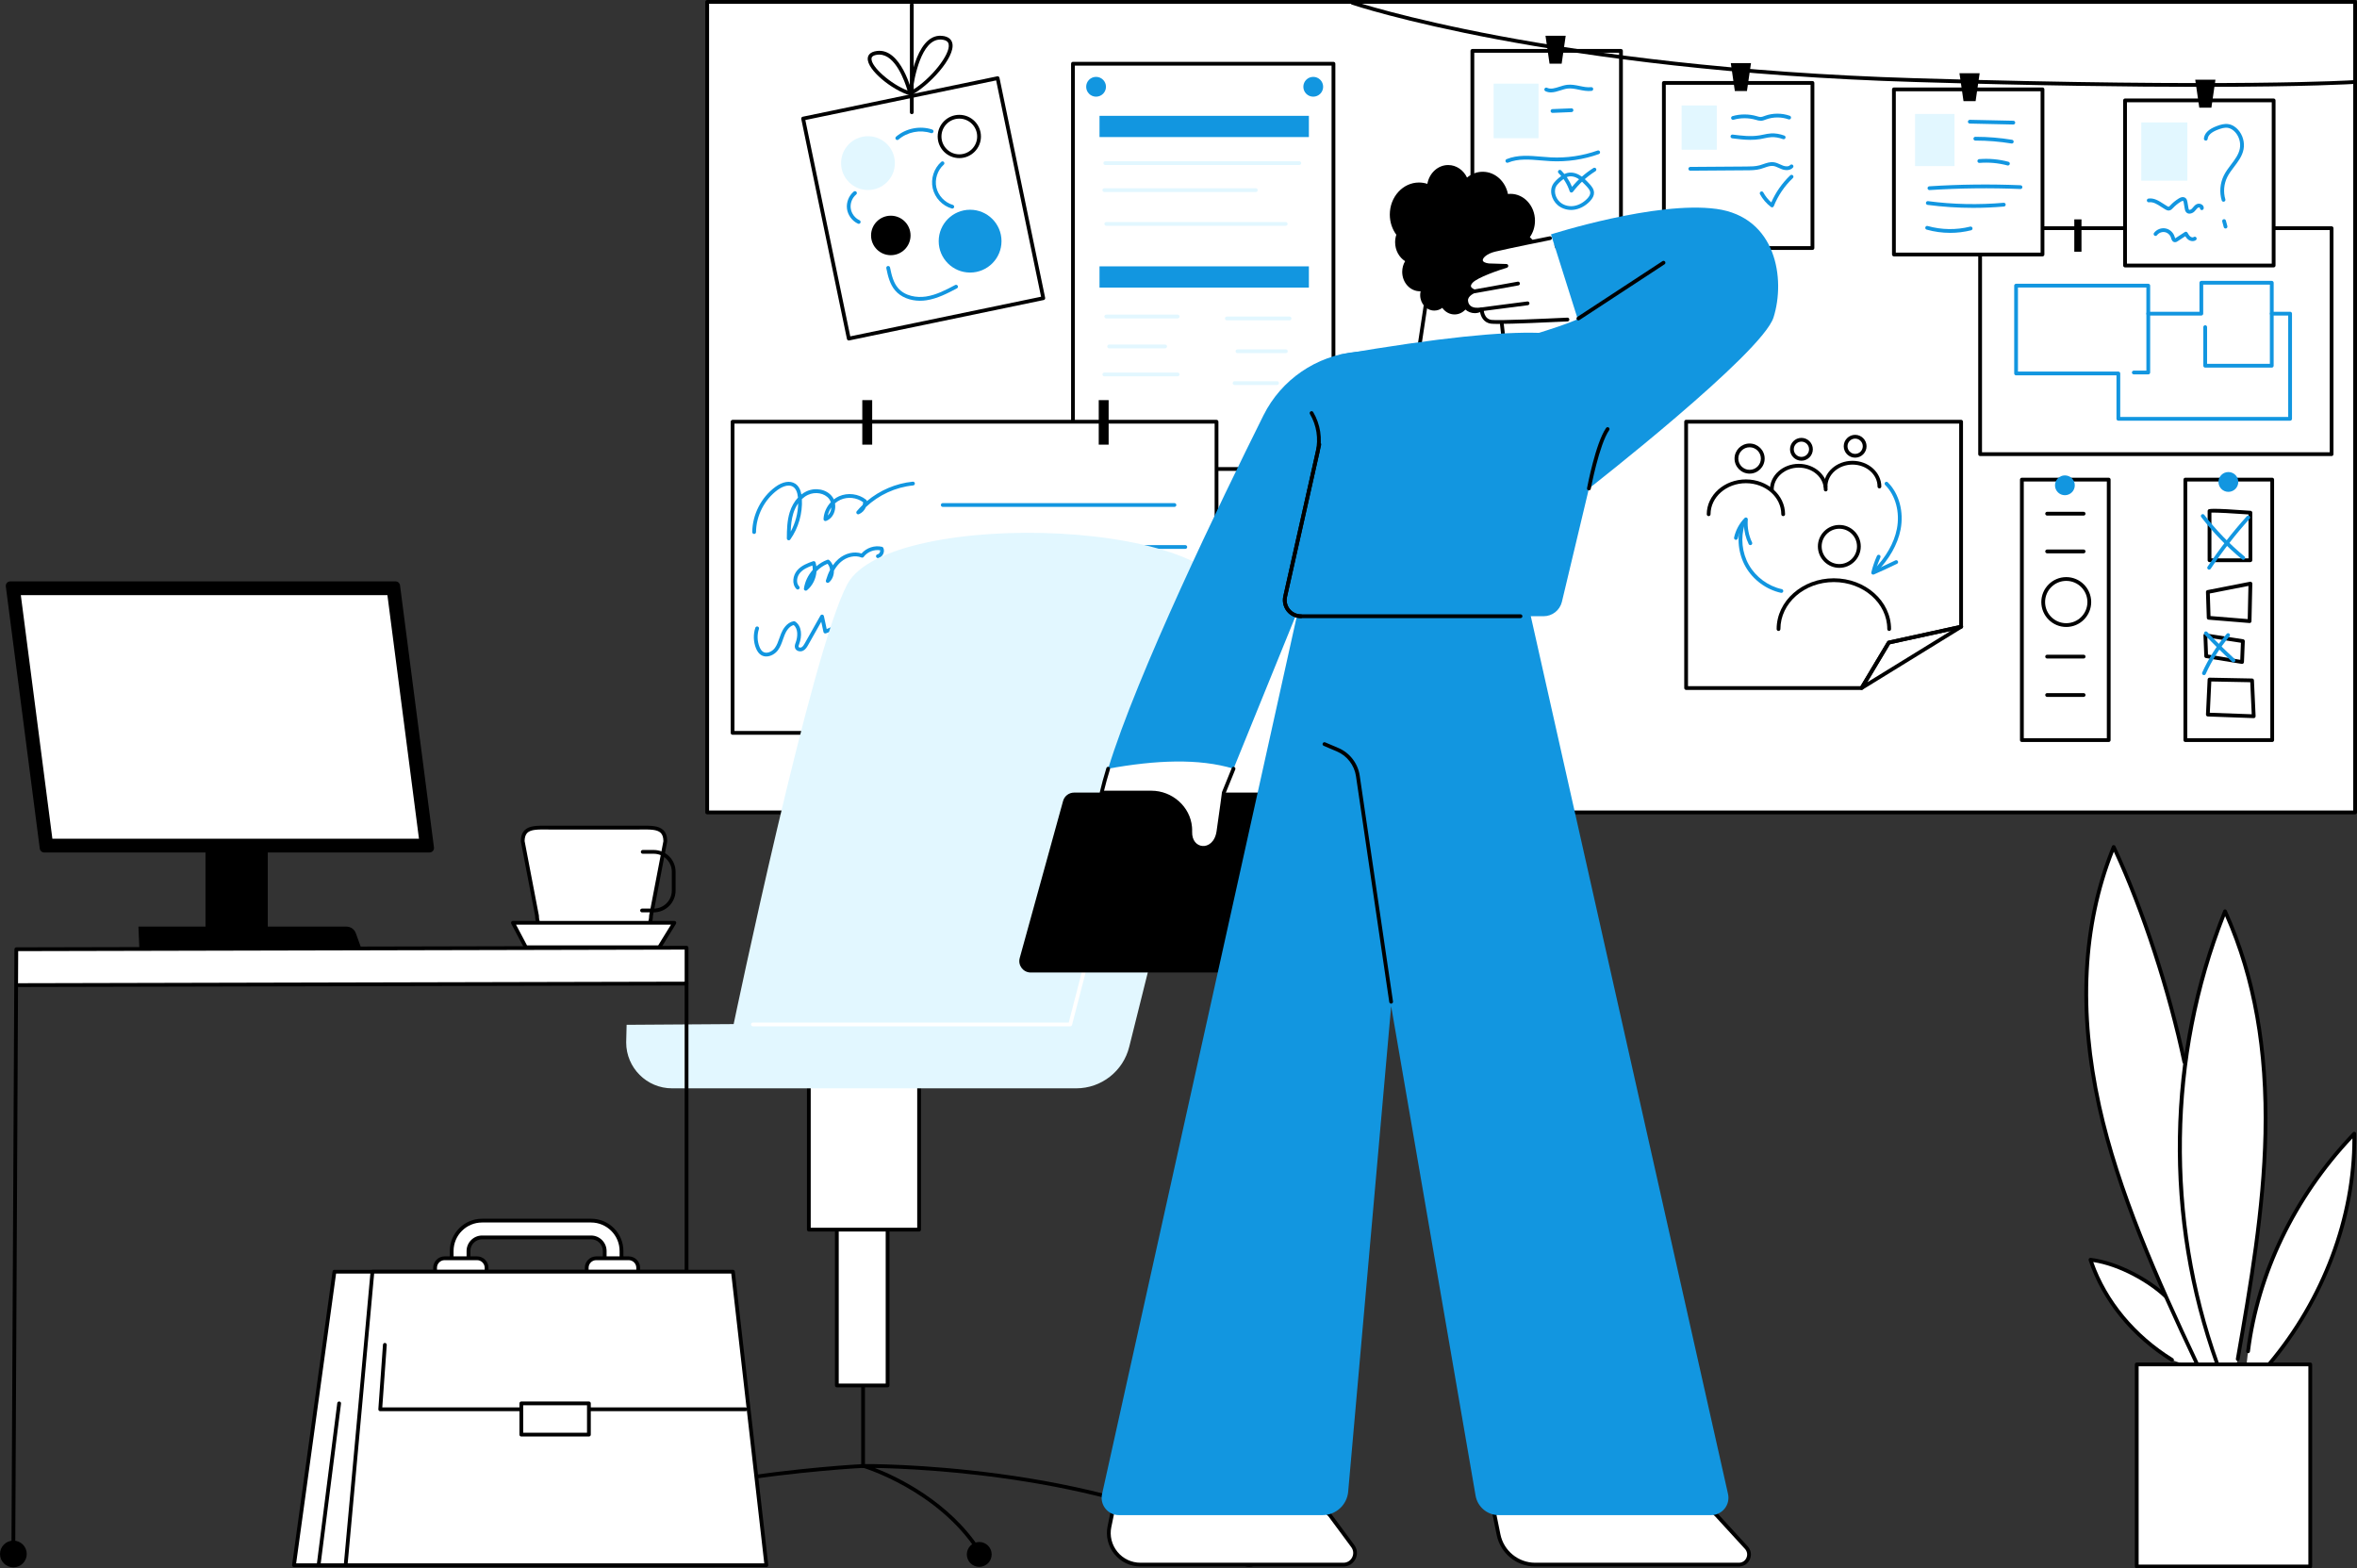 <?xml version="1.0" encoding="UTF-8"?>
<svg id="Capa_2" data-name="Capa 2" xmlns="http://www.w3.org/2000/svg" viewBox="0 0 1247.45 830">
  <rect x="0" y="0" width="1247.45" height="830" fill="#333333" stroke="none"/>
  <defs>
    <style>
      .cls-1 {
        fill: #1296e0;
      }

      .cls-1, .cls-2, .cls-3, .cls-4 {
        stroke-width: 0px;
      }

      .cls-2 {
        fill: #000;
      }

      .cls-3 {
        fill: #fff;
      }

      .cls-4 {
        fill: #e2f7ff;
      }
    </style>
  </defs>
  <g id="Illustration">
    <g>
      <g>
        <g>
          <rect class="cls-3" x="374.28" y="1" width="872.17" height="428.94"/>
          <path class="cls-2" d="M1246.45,430.94H374.28c-.55,0-1-.45-1-1V1c0-.55.45-1,1-1h872.17c.55,0,1,.45,1,1v428.94c0,.55-.45,1-1,1ZM375.28,428.94h870.17V2H375.28v426.94Z"/>
        </g>
        <g>
          <g>
            <rect class="cls-3" x="1047.98" y="120.76" width="186.02" height="119.59"/>
            <path class="cls-2" d="M1234,241.35h-186.02c-.55,0-1-.45-1-1v-119.59c0-.55.45-1,1-1h186.02c.55,0,1,.45,1,1v119.59c0,.55-.45,1-1,1ZM1048.98,239.35h184.02v-117.59h-184.02v117.59Z"/>
          </g>
          <rect class="cls-2" x="1097.83" y="116.1" width="3.8" height="17.11"/>
          <rect class="cls-2" x="1188.72" y="116.1" width="3.8" height="17.11"/>
          <g>
            <path class="cls-1" d="M1212.04,222.64h-90.89c-.55,0-1-.45-1-1v-23h-53.13c-.55,0-1-.45-1-1v-46.47c0-.55.45-1,1-1h69.96c.55,0,1,.45,1,1v13.81h26.09v-15.34c0-.55.45-1,1-1h37.28c.55,0,1,.45,1,1v15.34h8.7c.55,0,1,.45,1,1v55.66c0,.55-.45,1-1,1ZM1122.15,220.64h88.89v-53.66h-8.7c-.55,0-1-.45-1-1v-15.34h-35.28v15.34c0,.55-.45,1-1,1h-28.09c-.55,0-1-.45-1-1v-13.81h-67.96v44.47h53.13c.55,0,1,.45,1,1v23Z"/>
            <path class="cls-1" d="M1202.34,194.55h-35.23c-.55,0-1-.45-1-1v-20.43c0-.55.45-1,1-1s1,.45,1,1v19.43h33.23v-26.57c0-.55.45-1,1-1s1,.45,1,1v27.57c0,.55-.45,1-1,1Z"/>
            <path class="cls-1" d="M1136.98,198.13h-7.66c-.55,0-1-.45-1-1s.45-1,1-1h6.66v-30.15c0-.55.45-1,1-1s1,.45,1,1v31.15c0,.55-.45,1-1,1Z"/>
          </g>
        </g>
        <g>
          <g>
            <g>
              <rect class="cls-3" x="880.61" y="43.88" width="78.64" height="87.38"/>
              <path class="cls-2" d="M959.25,132.26h-78.64c-.55,0-1-.45-1-1V43.88c0-.55.45-1,1-1h78.64c.55,0,1,.45,1,1v87.38c0,.55-.45,1-1,1ZM881.61,130.26h76.64V44.88h-76.64v85.38Z"/>
            </g>
            <rect class="cls-4" x="890" y="55.81" width="18.61" height="23.43"/>
            <path class="cls-1" d="M931.81,63.91c-.85,0-1.64-.23-2.34-.44l-.32-.09c-3.77-1.08-7.92-1.08-11.68,0-.53.15-1.08-.15-1.24-.68-.15-.53.15-1.08.68-1.24,4.12-1.19,8.66-1.19,12.79,0l.33.1c.67.2,1.31.38,1.89.36.55-.03,1.14-.24,1.75-.47l.37-.14c4.19-1.53,9.01-1.54,13.21-.04.52.19.79.76.61,1.28-.18.52-.76.79-1.28.61-3.78-1.35-8.1-1.33-11.86.04l-.35.13c-.7.26-1.49.56-2.36.6-.07,0-.14,0-.21,0Z"/>
            <path class="cls-1" d="M926.42,74.01c-3.25,0-6.49-.41-9.65-.8-.55-.07-.94-.57-.87-1.12.07-.55.57-.93,1.12-.87,4.7.59,9.56,1.2,14.26.41.67-.11,1.34-.25,2-.39,1.31-.28,2.67-.56,4.07-.64,2.19-.13,4.56.26,7,1.14.52.19.79.76.6,1.28-.19.52-.76.78-1.28.6-2.19-.79-4.27-1.14-6.2-1.03-1.25.07-2.47.33-3.77.6-.69.15-1.39.29-2.08.41-1.73.29-3.46.4-5.19.4Z"/>
            <path class="cls-1" d="M894.59,90.33c-.55,0-1-.44-1-.99,0-.55.44-1,.99-1.01l29.71-.21c2.32-.02,4.72-.03,6.94-.63.64-.17,1.28-.4,1.96-.63,1.78-.62,3.62-1.26,5.61-.99,1.24.17,2.34.67,3.4,1.15.54.25,1.04.48,1.56.67,1.17.42,2.84.59,3.68-.33.37-.41,1.01-.44,1.41-.07.41.37.44,1,.07,1.41-1.5,1.65-4,1.53-5.84.86-.59-.21-1.16-.47-1.71-.73-.97-.44-1.89-.86-2.83-.99-1.51-.21-3.06.33-4.68.9-.68.24-1.38.48-2.1.68-2.47.67-5,.69-7.45.7l-29.71.21h0Z"/>
            <path class="cls-1" d="M937.87,109.72c-.22,0-.43-.07-.6-.2-2.37-1.8-4.37-4.13-5.79-6.75-.26-.49-.08-1.09.41-1.35.49-.27,1.09-.08,1.35.41,1.07,1.99,2.52,3.8,4.22,5.29,2.34-5.37,5.8-10.3,10.05-14.33.4-.38,1.03-.36,1.41.04.38.4.36,1.03-.04,1.41-4.37,4.14-7.86,9.28-10.09,14.87-.12.29-.36.51-.66.59-.09.02-.18.04-.27.04Z"/>
          </g>
          <g>
            <g>
              <rect class="cls-3" x="779.26" y="26.92" width="78.64" height="103.62"/>
              <path class="cls-2" d="M857.9,131.53h-78.64c-.55,0-1-.45-1-1V26.92c0-.55.45-1,1-1h78.64c.55,0,1,.45,1,1v103.62c0,.55-.45,1-1,1ZM780.26,129.53h76.64V27.92h-76.64v101.62Z"/>
            </g>
            <rect class="cls-4" x="790.51" y="44.26" width="23.75" height="28.88"/>
            <path class="cls-1" d="M820.81,48.9c-.97,0-1.94-.18-2.9-.64-.5-.24-.7-.84-.46-1.34.24-.5.84-.7,1.34-.46,1.91.92,4.14.21,6.5-.54,1.32-.42,2.68-.86,4.06-1.03,2.3-.29,4.56.17,6.73.62,2.09.43,4.07.84,6.02.61.54-.06,1.05.33,1.11.87.07.55-.33,1.05-.87,1.11-2.28.27-4.51-.19-6.67-.63-2.11-.44-4.1-.85-6.08-.6-1.2.15-2.47.56-3.7.95-1.67.53-3.38,1.08-5.08,1.08Z"/>
            <path class="cls-1" d="M797.77,86.15c-.39,0-.77-.23-.92-.62-.21-.51.03-1.1.54-1.31,5.82-2.4,12.18-1.84,18.33-1.31,1.69.15,3.44.3,5.14.38,8.3.42,16.82-.84,24.65-3.63.52-.18,1.09.09,1.28.61.18.52-.09,1.09-.61,1.28-8.07,2.88-16.86,4.18-25.42,3.74-1.73-.09-3.5-.24-5.21-.39-5.92-.52-12.03-1.05-17.4,1.17-.12.05-.25.08-.38.08Z"/>
            <path class="cls-1" d="M821.66,59.74c-.53,0-.98-.42-1-.96-.02-.55.41-1.02.96-1.04l10.06-.42c.54-.04,1.02.41,1.04.96.02.55-.41,1.02-.96,1.04l-10.06.42s-.03,0-.04,0Z"/>
            <path class="cls-1" d="M831.54,111.11c-2.65,0-5.27-.94-7.17-2.59-3.24-2.82-4.85-8.19-1.81-11.94,1.31-1.62,3.26-3.25,5.21-4.36,2.39-1.36,5.5-1.17,8.3.51,1.94,1.16,3.46,2.77,4.92,4.33,1.32,1.4,2.61,2.94,2.65,4.91.03,1.49-.68,2.97-2.15,4.52-2.55,2.68-5.76,4.3-9.05,4.58-.3.03-.61.04-.91.04ZM832.37,110.07h0,0ZM831.29,93.32c-.91,0-1.77.21-2.52.64-1.75.99-3.48,2.44-4.65,3.88-2.22,2.74-.98,6.95,1.57,9.17,1.72,1.5,4.19,2.27,6.6,2.07,2.76-.23,5.58-1.67,7.76-3.96,1.1-1.15,1.62-2.17,1.6-3.11-.02-1.26-1.01-2.41-2.1-3.58-1.38-1.46-2.8-2.97-4.49-3.99-1.25-.75-2.55-1.12-3.77-1.12Z"/>
            <path class="cls-1" d="M831.69,101.89c-.05,0-.11,0-.17-.01-.37-.06-.67-.32-.78-.67-1.18-3.6-3.22-6.93-5.89-9.61-.39-.39-.39-1.02,0-1.41.39-.39,1.02-.39,1.41,0,2.46,2.48,4.43,5.45,5.75,8.69,3.22-3.92,7.02-7.27,11.33-9.97.47-.29,1.08-.15,1.38.31.29.47.15,1.08-.31,1.38-4.61,2.9-8.62,6.57-11.92,10.91-.19.25-.49.4-.8.4Z"/>
          </g>
          <g>
            <g>
              <rect class="cls-3" x="1002.36" y="47.3" width="78.64" height="87.38"/>
              <path class="cls-2" d="M1081,135.68h-78.64c-.55,0-1-.45-1-1V47.3c0-.55.45-1,1-1h78.64c.55,0,1,.45,1,1v87.38c0,.55-.45,1-1,1ZM1003.36,133.68h76.64V48.3h-76.64v85.38Z"/>
            </g>
            <rect class="cls-4" x="1013.56" y="60.31" width="20.86" height="27.6"/>
            <path class="cls-1" d="M1065.56,65.9h-.02l-23.04-.5c-.55-.01-.99-.47-.98-1.02.01-.55.49-.95,1.02-.98l23.04.5c.55.01.99.47.98,1.02-.01.54-.46.98-1,.98Z"/>
            <path class="cls-1" d="M1064.75,75.96c-.05,0-.11,0-.16-.01-6.24-1.03-12.62-1.55-18.96-1.55h-.18c-.55,0-1-.45-1-1,0-.55.45-1,1-1h.18c6.45,0,12.93.53,19.28,1.58.55.09.91.6.82,1.15-.08.49-.5.84-.99.84Z"/>
            <path class="cls-1" d="M1062.7,87.58c-.09,0-.17-.01-.26-.03-4.83-1.29-9.81-1.74-14.8-1.34-.54.05-1.03-.37-1.08-.92-.04-.55.37-1.03.92-1.08,5.22-.42,10.43.05,15.48,1.4.53.14.85.69.71,1.22-.12.45-.52.74-.96.74Z"/>
            <path class="cls-1" d="M1021.16,100.59c-.52,0-.96-.41-1-.94-.04-.55.38-1.03.93-1.06,16.02-1.04,32.27-1.23,48.3-.56.55.02.98.49.96,1.04-.02.55-.52,1.01-1.04.96-15.96-.66-32.14-.47-48.09.56-.02,0-.04,0-.07,0Z"/>
            <path class="cls-1" d="M1044.37,110.01c-8.09,0-16.19-.53-24.2-1.58-.55-.07-.93-.57-.86-1.12.07-.55.57-.94,1.12-.86,13.24,1.74,26.7,2.03,40,.86.55-.06,1.03.36,1.08.91.05.55-.36,1.04-.91,1.08-5.39.47-10.81.71-16.23.71Z"/>
            <path class="cls-1" d="M1032.09,123.23c-4.18,0-8.36-.57-12.41-1.71-.53-.15-.84-.7-.69-1.23.15-.53.7-.84,1.23-.69,7.34,2.06,15.12,2.17,22.51.33.53-.13,1.08.19,1.21.73.13.54-.19,1.08-.73,1.21-3.65.91-7.39,1.37-11.13,1.37Z"/>
          </g>
          <g>
            <g>
              <rect class="cls-3" x="1124.69" y="53.13" width="78.64" height="87.38"/>
              <path class="cls-2" d="M1203.33,141.51h-78.64c-.55,0-1-.45-1-1V53.13c0-.55.45-1,1-1h78.64c.55,0,1,.45,1,1v87.38c0,.55-.45,1-1,1ZM1125.69,139.51h76.64V54.13h-76.64v85.38Z"/>
            </g>
            <rect class="cls-4" x="1133.28" y="64.8" width="24.39" height="30.81"/>
            <path class="cls-1" d="M1176.81,106.76c-.43,0-.83-.28-.96-.71-1.28-4.31-.88-9.1,1.1-13.14,1.03-2.1,2.47-3.99,3.85-5.82,2.08-2.74,4.05-5.33,4.64-8.47.58-3.06-.37-6.39-2.47-8.69-1.13-1.23-2.48-2.04-3.81-2.27-1.74-.31-3.6.31-5.21.91-3.5,1.3-5.36,2.96-5.53,4.93-.05.55-.53.96-1.08.91-.55-.05-.96-.53-.91-1.08.24-2.81,2.54-5.04,6.83-6.63,1.85-.69,4.01-1.38,6.25-1,2.26.39,3.93,1.79,4.94,2.89,2.52,2.75,3.66,6.74,2.96,10.41-.68,3.6-2.88,6.5-5.01,9.3-1.33,1.75-2.71,3.56-3.65,5.49-1.76,3.59-2.12,7.85-.98,11.68.16.53-.14,1.09-.67,1.24-.09.03-.19.04-.29.04Z"/>
            <path class="cls-1" d="M1177.88,120.93c-.44,0-.84-.29-.96-.74l-.79-2.95c-.14-.53.17-1.08.71-1.22.53-.14,1.08.17,1.22.71l.79,2.95c.14.53-.17,1.08-.71,1.22-.09.02-.17.03-.26.03Z"/>
            <path class="cls-1" d="M1158.81,113.08h-.02c-.67,0-1.25-.25-1.69-.7-.6-.61-.74-1.43-.83-1.97l-.55-3.21c-.04-.24-.12-.72-.27-.84-.11-.09-.54-.06-1.26.38-1.52.93-2.9,2.05-4.11,3.35-.49.52-1.12,1.2-2.07,1.31-.74.09-1.39-.21-1.97-.54-.7-.4-1.4-.86-2.08-1.3-2.22-1.45-4.32-2.83-6.59-2.5-.55.08-1.05-.3-1.13-.85-.08-.55.3-1.05.85-1.13,3-.42,5.52,1.22,7.96,2.8.68.44,1.33.86,1.98,1.24.16.09.53.31.74.29.22-.03.55-.38.82-.67,1.36-1.46,2.88-2.7,4.55-3.72,1.89-1.16,3.04-.64,3.55-.23.75.6.9,1.52,1,2.07l.55,3.21c.05.31.13.74.29.91.03.03.09.1.28.1.36-.02.85-.23,1.19-.57.23-.23.44-.48.65-.74.51-.61,1.08-1.3,1.93-1.72.91-.44,2.13-.31,2.95.34.64.5.93,1.25.77,2-.11.54-.65.89-1.18.77-.54-.11-.89-.64-.77-1.18-.07-.11-.58-.28-.9-.13-.46.22-.85.69-1.26,1.19-.25.3-.51.61-.78.88-.72.71-1.71,1.14-2.59,1.14Z"/>
            <path class="cls-1" d="M1151.15,128.18c-1.48,0-1.92-1.53-2.15-2.36-.42-1.48-1.77-2.7-3.27-2.97-1.51-.28-3.19.39-4.11,1.61-.33.44-.96.53-1.4.2-.44-.33-.53-.96-.2-1.4,1.37-1.84,3.81-2.8,6.07-2.38,2.26.41,4.2,2.17,4.83,4.38.07.23.19.66.31.87.05-.03.11-.08.15-.1l4.95-3.23c.23-.15.51-.2.78-.13.27.06.5.24.63.47.45.79.92,1.61,1.59,2.09.47.35,1.23.55,1.69.22.45-.32,1.08-.21,1.39.24.32.45.21,1.08-.24,1.39-1.11.78-2.77.68-4.02-.25-.68-.5-1.18-1.15-1.59-1.8l-4.07,2.66c-.27.18-.72.47-1.3.47h-.02Z"/>
          </g>
          <path class="cls-2" d="M1164.67,45.96c-36.05,0-85.44-.6-150.78-2.55C820.9,37.63,716.5,2.79,715.47,2.44c-.52-.18-.8-.75-.62-1.27.18-.52.75-.8,1.27-.62,1.03.35,105.18,35.1,297.83,40.86,168.78,5.05,231.12,1.06,231.73,1.02.56,0,1.03.38,1.06.93.04.55-.38,1.03-.93,1.06-.37.02-24,1.54-81.15,1.54Z"/>
          <polygon class="cls-2" points="1045.6 53.51 1039.19 53.51 1037.05 38.74 1047.74 38.74 1045.6 53.51"/>
          <polygon class="cls-2" points="1170.39 56.97 1163.98 56.97 1161.84 42.19 1172.53 42.19 1170.39 56.97"/>
          <polygon class="cls-2" points="924.58 48.17 918.17 48.17 916.03 33.39 926.72 33.39 924.58 48.17"/>
          <polygon class="cls-2" points="826.51 33.71 820.1 33.71 817.96 18.93 828.65 18.93 826.51 33.71"/>
        </g>
        <g>
          <g>
            <rect class="cls-3" x="567.87" y="33.72" width="137.87" height="214.47"/>
            <path class="cls-2" d="M705.74,249.19h-137.87c-.55,0-1-.45-1-1V33.72c0-.55.45-1,1-1h137.87c.55,0,1,.45,1,1v214.47c0,.55-.45,1-1,1ZM568.87,247.19h135.87V34.72h-135.87v212.47Z"/>
          </g>
          <path class="cls-1" d="M585.34,45.92c0,2.89-2.35,5.24-5.24,5.24s-5.24-2.34-5.24-5.24,2.35-5.24,5.24-5.24,5.24,2.34,5.24,5.24Z"/>
          <path class="cls-1" d="M700.28,45.92c0,2.89-2.35,5.24-5.24,5.24s-5.24-2.34-5.24-5.24,2.35-5.24,5.24-5.24,5.24,2.34,5.24,5.24Z"/>
          <g>
            <rect class="cls-1" x="581.92" y="61.3" width="110.81" height="11.23"/>
            <rect class="cls-1" x="581.92" y="140.96" width="110.81" height="11.23"/>
            <path class="cls-4" d="M687.68,87.32h-102.7c-.55,0-1-.45-1-1s.45-1,1-1h102.7c.55,0,1,.45,1,1s-.45,1-1,1Z"/>
            <path class="cls-4" d="M664.64,101.62h-80.17c-.55,0-1-.45-1-1s.45-1,1-1h80.17c.55,0,1,.45,1,1s-.45,1-1,1Z"/>
            <path class="cls-4" d="M680.47,119.49h-94.98c-.55,0-1-.45-1-1s.45-1,1-1h94.98c.55,0,1,.45,1,1s-.45,1-1,1Z"/>
            <path class="cls-4" d="M623.29,168.51h-37.8c-.55,0-1-.45-1-1s.45-1,1-1h37.8c.55,0,1,.45,1,1s-.45,1-1,1Z"/>
            <path class="cls-4" d="M616.64,184.34h-29.62c-.55,0-1-.45-1-1s.45-1,1-1h29.62c.55,0,1,.45,1,1s-.45,1-1,1Z"/>
            <path class="cls-4" d="M623.28,199.15h-38.81c-.55,0-1-.45-1-1s.45-1,1-1h38.81c.55,0,1,.45,1,1s-.45,1-1,1Z"/>
            <path class="cls-4" d="M682.52,169.53h-33.2c-.55,0-1-.45-1-1s.45-1,1-1h33.2c.55,0,1,.45,1,1s-.45,1-1,1Z"/>
            <path class="cls-4" d="M680.55,186.89h-25.61c-.55,0-1-.45-1-1s.45-1,1-1h25.61c.55,0,1,.45,1,1s-.45,1-1,1Z"/>
            <path class="cls-4" d="M675.9,203.74h-22.49c-.55,0-1-.45-1-1s.45-1,1-1h22.49c.55,0,1,.45,1,1s-.45,1-1,1Z"/>
          </g>
        </g>
        <g>
          <g>
            <rect class="cls-3" x="387.72" y="223.19" width="256.13" height="164.66"/>
            <path class="cls-2" d="M643.85,388.85h-256.13c-.55,0-1-.45-1-1v-164.66c0-.55.45-1,1-1h256.13c.55,0,1,.45,1,1v164.66c0,.55-.45,1-1,1ZM388.72,386.85h254.13v-162.66h-254.13v162.66Z"/>
          </g>
          <rect class="cls-2" x="456.37" y="211.75" width="5.24" height="23.56"/>
          <rect class="cls-2" x="581.51" y="211.75" width="5.24" height="23.56"/>
          <path class="cls-1" d="M417.44,285.93c-.1,0-.2-.02-.3-.05-.42-.13-.7-.52-.7-.96.02-4.77.15-9.42,1.51-13.81.95-3.05,2.46-5.71,4.38-7.77-.26-2.84-1.12-4.75-2.56-5.69-2.95-1.92-7.03.76-8.21,1.62-6.98,5.11-11.36,13.67-11.44,22.32,0,.55-.45.99-1,.99h0c-.55,0-1-.46-.99-1.01.08-9.27,4.78-18.43,12.26-23.91,3.85-2.82,7.77-3.45,10.49-1.69,1.69,1.1,2.78,3.02,3.27,5.71.81-.63,1.67-1.17,2.57-1.6,4.81-2.3,10.67-1.17,13.63,2.63.38.48.7,1.02.95,1.59.83-.65,1.74-1.21,2.7-1.64,4.64-2.1,10.43-1.38,14.41,1.81.21.17.34.42.37.69,0,.02,0,.04,0,.06,6.84-5.75,15.39-9.42,24.32-10.31.56-.04,1.04.35,1.09.9.05.55-.35,1.04-.9,1.09-9.33.93-18.21,5.03-25.01,11.44-.68,1.67-2,3.07-3.69,3.78-.42.18-.92.04-1.19-.33-.27-.37-.26-.88.04-1.24.98-1.17,2.02-2.28,3.12-3.33.15-.47.24-.96.24-1.45-3.39-2.5-8.15-3.02-11.98-1.28-1.06.48-2.03,1.12-2.9,1.9.23,1.36.17,2.8-.23,4.18-.71,2.47-2.35,4.33-4.5,5.12-.32.12-.67.06-.93-.13-.27-.2-.42-.52-.41-.85.15-3.32,1.59-6.53,3.86-8.94-.22-.66-.54-1.27-.95-1.8-2.35-3.02-7.27-3.92-11.19-2.05-1.14.54-2.2,1.29-3.17,2.21.39,7.58-1.78,15.17-6.14,21.39-.19.27-.5.43-.82.43ZM422.43,266.39c-1.08,1.53-1.96,3.33-2.57,5.31-.94,3.05-1.26,6.28-1.37,9.62,2.49-4.57,3.85-9.72,3.94-14.93ZM440.02,268.51c-.91,1.29-1.57,2.76-1.92,4.3.75-.7,1.33-1.66,1.65-2.79.14-.5.23-1,.27-1.51Z"/>
          <path class="cls-1" d="M621.58,268.25h-122.63c-.55,0-1-.45-1-1s.45-1,1-1h122.63c.55,0,1,.45,1,1s-.45,1-1,1Z"/>
          <path class="cls-1" d="M426.47,312.61c-.17,0-.34-.04-.49-.13-.36-.2-.56-.61-.5-1.02.53-3.65,2.22-7.1,4.68-9.88,0-.78-.06-1.55-.21-2.31-2.46.88-4.89,1.98-6.53,3.89-1.67,1.95-2.27,5.29-.49,7.14.38.4.37,1.03-.03,1.41-.4.38-1.03.37-1.41-.03-2.6-2.72-1.81-7.22.42-9.83,2.2-2.57,5.51-3.85,8.44-4.85.26-.09.54-.07.78.06.24.12.42.34.5.61.2.67.34,1.35.42,2.03,1.72-1.49,3.7-2.68,5.83-3.46.35-.13.74-.05,1.01.2.82.74,1.46,1.68,1.88,2.73.89-1.29,1.89-2.4,2.99-3.35,3.58-3.08,8.28-4.18,12.21-2.91,2.61-3.03,6.96-4.47,10.85-3.53.29.07.53.27.66.53.49.99.46,2.23-.07,3.32-.53,1.08-1.49,1.86-2.58,2.09-.54.11-1.07-.24-1.18-.78-.11-.54.24-1.07.78-1.18.48-.1.93-.48,1.19-1.01.18-.38.25-.78.2-1.13-3.23-.56-6.75.83-8.71,3.48-.27.37-.76.5-1.18.33-3.31-1.36-7.68-.43-10.86,2.31-1.43,1.23-2.67,2.8-3.72,4.7,0,.11,0,.22,0,.33-.04,2.34-.99,4.48-2.63,5.86-.34.28-.82.32-1.19.08-.37-.24-.54-.69-.42-1.12.6-2.07,1.33-3.94,2.2-5.6-.12-1.25-.59-2.38-1.34-3.24-2.2.9-4.19,2.3-5.84,4.02-.26,3.82-2.05,7.55-5.02,9.99-.18.15-.41.23-.63.23Z"/>
          <path class="cls-1" d="M627.32,290.48h-121.2c-.55,0-1-.45-1-1s.45-1,1-1h121.2c.55,0,1,.45,1,1s-.45,1-1,1Z"/>
          <path class="cls-1" d="M405.55,347.41c-.97,0-1.92-.24-2.79-.8-1.12-.72-2-1.9-2.68-3.6-1.36-3.4-1.48-7.34-.31-10.81.18-.52.75-.8,1.27-.63.52.18.81.74.63,1.27-1.02,3.03-.92,6.47.27,9.43.52,1.31,1.15,2.18,1.91,2.67,1.91,1.23,4.76-.04,6.22-2,1.12-1.5,1.74-3.29,2.41-5.19.29-.83.59-1.69.94-2.53.88-2.13,2.92-5.81,6.65-6.47.25-.04.5,0,.72.15,3.7,2.39,3.76,7.73,2.18,11.96-.21.56-.41,1.1-.3,1.44.05.14.17.25.37.33.34.14.82.11,1.14-.06.73-.38,1.23-1.19,1.8-2.2l8.23-14.6c.2-.36.61-.56,1.02-.5.41.06.74.37.83.78l1.47,6.85c2.53-1.01,4.89-2.37,7.04-4.06.44-.34,1.06-.26,1.4.17.34.43.26,1.06-.17,1.4-2.62,2.05-5.54,3.66-8.67,4.77-.27.1-.57.07-.82-.07-.25-.14-.43-.38-.49-.66l-1.16-5.41-6.94,12.3c-.55.97-1.3,2.3-2.61,2.99-.85.45-1.93.5-2.81.14-.74-.29-1.28-.84-1.52-1.55-.34-1.02.02-1.98.31-2.76,1.22-3.25,1.37-7.46-1.05-9.38-2.55.69-4.06,3.5-4.75,5.18-.32.78-.61,1.62-.89,2.42-.68,1.96-1.39,3.99-2.69,5.73-1.4,1.88-3.79,3.29-6.11,3.29Z"/>
        </g>
        <g>
          <g>
            <rect class="cls-3" x="436.04" y="50.81" width="105.14" height="118.92" transform="translate(-12.21 101.67) rotate(-11.73)"/>
            <path class="cls-2" d="M449.23,180.18c-.19,0-.38-.06-.55-.16-.22-.15-.38-.37-.43-.63l-24.18-116.44c-.11-.54.24-1.07.78-1.18l102.94-21.38c.26-.05.53,0,.75.14.22.15.38.37.43.63l24.18,116.44c.11.54-.24,1.07-.78,1.18l-102.94,21.38c-.07.01-.14.02-.2.02ZM426.23,63.52l23.78,114.48,100.98-20.97-23.78-114.48-100.98,20.97Z"/>
          </g>
          <path class="cls-2" d="M482.57,60.42c-.55,0-1-.45-1-1V2.55c0-.55.45-1,1-1s1,.45,1,1v56.88c0,.55-.45,1-1,1Z"/>
          <path class="cls-2" d="M481.78,50.46c-.09,0-.19-.01-.28-.04-9.4-2.74-22.72-13.53-22.24-19.59.12-1.5,1.07-3.38,4.89-3.86,12.71-1.62,18.37,21.29,18.6,22.26.08.35-.03.71-.28.96-.19.18-.44.28-.69.28ZM465.38,28.89c-.32,0-.65.02-.99.06-3.01.38-3.11,1.63-3.14,2.04-.34,4.31,10.37,13.62,19.06,16.93-1.5-5.04-6.43-19.02-14.93-19.02Z"/>
          <path class="cls-2" d="M481.78,50.46c-.2,0-.39-.06-.56-.17-.3-.2-.47-.56-.43-.93.13-1.29,3.25-31.51,17.57-30.41,4.07.3,5.34,2.37,5.69,4.05,1.53,7.46-12.48,22.5-21.8,27.34-.14.08-.3.11-.46.11ZM497.64,20.93c-10.06,0-13.71,20.24-14.62,26.68,9.65-5.85,20.15-18.94,19.06-24.21-.11-.55-.45-2.2-3.88-2.46-.19-.01-.38-.02-.57-.02Z"/>
          <g>
            <g>
              <circle class="cls-4" cx="459.38" cy="86.32" r="14.24"/>
              <g>
                <circle class="cls-3" cx="507.72" cy="72.22" r="10.45"/>
                <path class="cls-2" d="M507.72,83.67c-6.31,0-11.45-5.13-11.45-11.45s5.13-11.45,11.45-11.45,11.45,5.13,11.45,11.45-5.13,11.45-11.45,11.45ZM507.72,62.78c-5.21,0-9.45,4.24-9.45,9.45s4.24,9.45,9.45,9.45,9.45-4.24,9.45-9.45-4.24-9.45-9.45-9.45Z"/>
              </g>
              <circle class="cls-1" cx="513.43" cy="127.62" r="16.62"/>
              <circle class="cls-2" cx="471.46" cy="124.6" r="10.45"/>
              <path class="cls-1" d="M474.9,74.11c-.28,0-.56-.12-.76-.35-.36-.42-.32-1.05.1-1.41,5.16-4.46,12.67-5.95,19.14-3.8.52.17.81.74.63,1.26-.17.52-.74.81-1.26.63-5.81-1.93-12.56-.6-17.2,3.41-.19.16-.42.24-.65.24Z"/>
              <path class="cls-1" d="M504.02,110.39c-.09,0-.18-.01-.28-.04-4.99-1.43-8.96-5.63-10.1-10.7-1.14-5.07.63-10.56,4.52-14,.42-.36,1.05-.33,1.41.09.37.41.33,1.05-.09,1.41-3.3,2.92-4.87,7.76-3.9,12.06.97,4.3,4.47,8,8.7,9.22.53.15.84.71.68,1.24-.13.44-.53.72-.96.72Z"/>
              <path class="cls-1" d="M486.98,159.17c-5.36,0-10.24-1.96-13.21-5.44-2.78-3.26-3.8-7.43-4.68-11.78-.11-.54.24-1.07.78-1.18.55-.1,1.07.24,1.18.78.83,4.08,1.77,7.98,4.24,10.87,3.75,4.39,10.06,5.21,14.73,4.51,5.54-.83,10.61-3.5,15.52-6.1.49-.26,1.09-.07,1.35.42.26.49.07,1.09-.42,1.35-4.82,2.54-10.29,5.43-16.16,6.31-1.12.17-2.24.25-3.34.25Z"/>
            </g>
            <path class="cls-1" d="M454.49,118.45c-.14,0-.28-.03-.42-.09-3.08-1.42-5.36-4.51-5.8-7.88-.44-3.37.97-6.94,3.59-9.1.43-.35,1.06-.29,1.41.14.35.43.29,1.06-.14,1.41-2.1,1.73-3.23,4.6-2.88,7.3.35,2.7,2.18,5.18,4.65,6.32.5.23.72.83.49,1.33-.17.37-.53.58-.91.58Z"/>
          </g>
        </g>
        <g>
          <path class="cls-2" d="M1116.04,392.68h-45.96c-.55,0-1-.45-1-1v-137.87c0-.55.45-1,1-1h45.96c.55,0,1,.45,1,1v137.87c0,.55-.45,1-1,1ZM1071.09,390.68h43.96v-135.87h-43.96v135.87Z"/>
          <path class="cls-1" d="M1098.09,256.83c0,2.89-2.34,5.24-5.24,5.24s-5.24-2.34-5.24-5.24,2.34-5.24,5.24-5.24,5.24,2.34,5.24,5.24Z"/>
          <path class="cls-2" d="M1102.77,272.85h-19.32c-.55,0-1-.45-1-1s.45-1,1-1h19.32c.55,0,1,.45,1,1s-.45,1-1,1Z"/>
          <path class="cls-2" d="M1102.77,292.82h-19.32c-.55,0-1-.45-1-1s.45-1,1-1h19.32c.55,0,1,.45,1,1s-.45,1-1,1Z"/>
          <path class="cls-2" d="M1102.77,348.49h-19.32c-.55,0-1-.45-1-1s.45-1,1-1h19.32c.55,0,1,.45,1,1s-.45,1-1,1Z"/>
          <path class="cls-2" d="M1102.77,368.8h-19.32c-.55,0-1-.45-1-1s.45-1,1-1h19.32c.55,0,1,.45,1,1s-.45,1-1,1Z"/>
          <path class="cls-2" d="M1093.57,331.8c-7.28,0-13.2-5.92-13.2-13.19s5.92-13.2,13.2-13.2,13.2,5.92,13.2,13.2-5.92,13.19-13.2,13.19ZM1093.57,307.41c-6.17,0-11.2,5.02-11.2,11.2s5.02,11.19,11.2,11.19,11.2-5.02,11.2-11.19-5.02-11.2-11.2-11.2Z"/>
        </g>
        <g>
          <g>
            <path class="cls-2" d="M985.27,365.11h-92.88c-.55,0-1-.45-1-1v-140.94c0-.55.45-1,1-1h145.53c.55,0,1,.45,1,1v108.53c0,.47-.33.88-.79.98l-37.83,8.25-14.18,23.7c-.18.3-.51.49-.86.49ZM893.38,363.11h91.31l14.11-23.58c.14-.24.38-.4.65-.46l37.46-8.17v-106.73h-143.53v138.94Z"/>
            <path class="cls-2" d="M985.27,365.11c-.26,0-.51-.1-.7-.29-.33-.32-.39-.83-.16-1.23l14.4-24.07c.14-.24.38-.4.64-.46l38.35-8.41c.48-.11.96.15,1.14.6.18.45.01.97-.4,1.23l-52.75,32.48c-.16.1-.34.15-.52.15ZM1000.3,340.92l-12.08,20.19,44.25-27.24-32.17,7.05Z"/>
          </g>
          <path class="cls-2" d="M943.75,273.14c-.55,0-1-.45-1-1,0-9.06-8.4-16.43-18.72-16.43s-18.72,7.37-18.72,16.43c0,.55-.45,1-1,1s-1-.45-1-1c0-10.16,9.29-18.43,20.72-18.43s20.72,8.27,20.72,18.43c0,.55-.45,1-1,1Z"/>
          <path class="cls-2" d="M925.98,250.65c-4.4,0-7.97-3.58-7.97-7.97s3.58-7.97,7.97-7.97,7.97,3.58,7.97,7.97-3.58,7.97-7.97,7.97ZM925.98,236.7c-3.29,0-5.97,2.68-5.97,5.97s2.68,5.97,5.97,5.97,5.97-2.68,5.97-5.97-2.68-5.97-5.97-5.97Z"/>
          <path class="cls-2" d="M999.85,333.91c-.55,0-1-.45-1-1,0-13.71-12.68-24.87-28.28-24.87s-28.28,11.16-28.28,24.87c0,.55-.45,1-1,1s-1-.45-1-1c0-14.82,13.58-26.87,30.28-26.87s30.28,12.05,30.28,26.87c0,.55-.45,1-1,1Z"/>
          <path class="cls-2" d="M973.47,300.51c-6.26,0-11.35-5.09-11.35-11.35s5.09-11.35,11.35-11.35,11.35,5.09,11.35,11.35-5.09,11.35-11.35,11.35ZM973.47,279.81c-5.16,0-9.35,4.19-9.35,9.35s4.19,9.35,9.35,9.35,9.35-4.19,9.35-9.35-4.19-9.35-9.35-9.35Z"/>
          <path class="cls-2" d="M966.26,260.07c-.55,0-1-.45-1-1,0-6.4-5.95-11.6-13.26-11.6s-13.26,5.2-13.26,11.6c0,.55-.45,1-1,1s-1-.45-1-1c0-7.5,6.85-13.6,15.26-13.6s15.26,6.1,15.26,13.6c0,.55-.45,1-1,1Z"/>
          <path class="cls-2" d="M953.41,243.81c-3.33,0-6.04-2.71-6.04-6.04s2.71-6.04,6.04-6.04,6.04,2.71,6.04,6.04-2.71,6.04-6.04,6.04ZM953.41,233.72c-2.23,0-4.04,1.81-4.04,4.04s1.81,4.04,4.04,4.04,4.04-1.81,4.04-4.04-1.81-4.04-4.04-4.04Z"/>
          <path class="cls-2" d="M994.69,258.47c-.55,0-1-.45-1-1,0-6.4-5.95-11.6-13.26-11.6s-13.26,5.2-13.26,11.6c0,.55-.45,1-1,1s-1-.45-1-1c0-7.5,6.85-13.6,15.26-13.6s15.26,6.1,15.26,13.6c0,.55-.45,1-1,1Z"/>
          <path class="cls-2" d="M981.84,242.2c-3.33,0-6.04-2.71-6.04-6.04s2.71-6.04,6.04-6.04,6.04,2.71,6.04,6.04-2.71,6.04-6.04,6.04ZM981.84,232.12c-2.23,0-4.04,1.81-4.04,4.04s1.81,4.04,4.04,4.04,4.04-1.81,4.04-4.04-1.81-4.04-4.04-4.04Z"/>
          <path class="cls-1" d="M992.24,303.33c-.25,0-.51-.1-.7-.29-.39-.39-.4-1.02-.01-1.41,6.66-6.78,10.95-14.31,12.4-21.76,1.71-8.77-.67-17.66-6.21-23.21-.39-.39-.39-1.02,0-1.41.39-.39,1.02-.39,1.41,0,6,6.01,8.59,15.59,6.76,25-1.53,7.84-6,15.71-12.93,22.78-.2.2-.45.3-.71.3Z"/>
          <path class="cls-1" d="M942.82,313.76c-.07,0-.14,0-.22-.02-7.77-1.72-14.77-6.87-18.72-13.78-3.95-6.92-4.82-15.56-2.35-23.13.17-.52.74-.82,1.26-.64.53.17.81.74.64,1.26-2.3,7.04-1.48,15.08,2.19,21.51,3.67,6.43,10.18,11.23,17.41,12.82.54.12.88.65.76,1.19-.1.47-.52.78-.98.78Z"/>
          <path class="cls-1" d="M991.38,304.09c-.23,0-.46-.08-.64-.23-.29-.24-.42-.63-.33-1,.72-2.97,1.72-5.9,2.97-8.69.23-.5.82-.73,1.32-.5.5.23.73.82.5,1.32-.92,2.06-1.7,4.19-2.32,6.35,3.45-1.54,6.89-3.14,10.26-4.78.5-.24,1.09-.03,1.34.46.24.5.04,1.09-.46,1.34-4.01,1.95-8.12,3.85-12.23,5.65-.13.06-.27.08-.4.08Z"/>
          <path class="cls-1" d="M926.39,288.48c-.37,0-.73-.21-.9-.56-1.55-3.21-2.41-6.71-2.52-10.25-1.56,2.15-2.68,4.64-3.24,7.23-.12.54-.65.89-1.19.77-.54-.12-.88-.65-.77-1.19.83-3.84,2.79-7.51,5.55-10.32.29-.3.75-.38,1.13-.21.38.18.62.57.58.99-.34,4.16.44,8.35,2.26,12.11.24.5.03,1.1-.46,1.34-.14.07-.29.1-.43.1Z"/>
        </g>
        <g>
          <g>
            <path class="cls-2" d="M1202.57,392.68h-45.96c-.55,0-1-.45-1-1v-137.87c0-.55.45-1,1-1h45.96c.55,0,1,.45,1,1v137.87c0,.55-.45,1-1,1ZM1157.62,390.68h43.96v-135.87h-43.96v135.87Z"/>
            <path class="cls-1" d="M1184.62,255.05c0,2.89-2.34,5.24-5.24,5.24s-5.24-2.34-5.24-5.24,2.34-5.24,5.24-5.24,5.24,2.34,5.24,5.24Z"/>
            <path class="cls-2" d="M1191.03,297.48h-21.63c-.55,0-1-.45-1-1v-26.05c0-.27.11-.52.29-.71.39-.39.98-.99,22.41.59.52.04.93.47.93,1v25.16c0,.55-.45,1-1,1ZM1170.4,295.48h19.63v-23.23c-8.21-.59-17.08-1.08-19.63-.97v24.2Z"/>
            <path class="cls-2" d="M1190.59,329.71s-.05,0-.08,0l-21.63-1.77c-.51-.04-.9-.46-.92-.96l-.44-13.69c-.02-.49.33-.92.81-1.01l22.51-4.41c.29-.06.6.02.84.22.23.19.36.48.36.79l-.44,19.87c0,.28-.13.54-.33.72-.18.17-.42.26-.67.26ZM1169.93,326.02l19.68,1.61.39-17.56-20.46,4.01.38,11.94Z"/>
            <path class="cls-2" d="M1186.62,351.34c-.05,0-.11,0-.16-.01l-18.98-3.09c-.47-.08-.82-.47-.84-.95l-.44-11.04c-.01-.3.11-.59.33-.79.22-.2.53-.29.82-.24l19.87,3.09c.5.08.87.52.85,1.03l-.44,11.04c-.01.29-.14.55-.37.73-.18.15-.4.23-.63.23ZM1168.6,346.4l17.06,2.78.36-9.02-17.78-2.77.36,9.01Z"/>
            <path class="cls-2" d="M1192.8,380.04s-.02,0-.04,0l-24.28-.88c-.27,0-.52-.13-.7-.32-.18-.2-.28-.46-.26-.72l.88-18.54c.03-.53.47-.95,1-.95h.02l22.51.44c.53.01.96.43.98.95l.88,18.98c.01.28-.09.55-.29.75-.19.19-.44.3-.71.3ZM1169.56,377.19l22.18.81-.79-16.96-20.61-.4-.79,16.56Z"/>
          </g>
          <path class="cls-1" d="M1187.26,296.25c-.22,0-.45-.08-.64-.23-7.99-6.61-15.25-14.13-21.59-22.34-.34-.44-.26-1.06.18-1.4s1.06-.26,1.4.18c6.25,8.09,13.42,15.5,21.29,22.02.43.35.48.98.13,1.41-.2.24-.48.36-.77.36Z"/>
          <path class="cls-1" d="M1169.19,301.47c-.19,0-.38-.05-.55-.17-.46-.31-.58-.93-.28-1.39,6.25-9.37,13.24-18.36,20.79-26.72.37-.41,1-.44,1.41-.07.41.37.44,1,.07,1.41-7.48,8.29-14.41,17.2-20.61,26.49-.19.29-.51.45-.83.45Z"/>
          <path class="cls-1" d="M1182.06,350.5c-.24,0-.49-.09-.68-.26-5.02-4.63-9.94-9.47-14.62-14.41-.38-.4-.36-1.03.04-1.41.4-.38,1.03-.36,1.41.04,4.66,4.9,9.54,9.72,14.53,14.31.41.38.43,1.01.06,1.41-.2.21-.47.32-.74.32Z"/>
          <path class="cls-1" d="M1166.45,357.29c-.14,0-.28-.03-.41-.09-.5-.23-.73-.82-.5-1.32,3.34-7.38,7.7-14.25,12.93-20.44.36-.42.99-.47,1.41-.12.42.36.47.99.12,1.41-5.12,6.04-9.37,12.76-12.63,19.97-.17.37-.53.59-.91.59Z"/>
        </g>
      </g>
      <g>
        <g>
          <g>
            <rect class="cls-3" x="442.9" y="628.51" width="26.86" height="104.67"/>
            <path class="cls-2" d="M469.76,734.19h-26.86c-.55,0-1-.45-1-1v-104.67c0-.55.45-1,1-1h26.86c.55,0,1,.45,1,1v104.67c0,.55-.45,1-1,1ZM443.9,732.19h24.86v-102.67h-24.86v102.67Z"/>
          </g>
          <g>
            <rect class="cls-3" x="428.08" y="568.3" width="58.36" height="82.44"/>
            <path class="cls-2" d="M486.44,651.74h-58.36c-.55,0-1-.45-1-1v-82.44c0-.55.45-1,1-1h58.36c.55,0,1,.45,1,1v82.44c0,.55-.45,1-1,1ZM429.08,649.74h56.36v-80.44h-56.36v80.44Z"/>
          </g>
          <path class="cls-4" d="M331.64,542.34l-.23,9.32c0,13.42,10.88,24.3,24.3,24.3h213.86c13.3,0,24.89-9.07,28.08-21.98,16.05-64.96,48.06-189.11,54.16-230.08,7.4-49.67-181.14-56.01-203.33-14.79-18.97,35.23-60.19,232.85-60.19,232.85l-56.65.38Z"/>
          <path class="cls-3" d="M566.4,543.15h-167.92c-.55,0-1-.45-1-1s.45-1,1-1h167.15l55.78-215.5c.14-.53.68-.86,1.22-.72.53.14.86.68.72,1.22l-55.97,216.24c-.11.44-.51.75-.97.75Z"/>
          <path class="cls-2" d="M456.79,776.8c-.55,0-1-.45-1-1v-41.68c0-.55.45-1,1-1s1,.45,1,1v41.68c0,.55-.45,1-1,1Z"/>
          <path class="cls-2" d="M274.31,821.26c-.3,0-.59-.13-.79-.38-.34-.43-.27-1.06.17-1.4,47.87-37.74,181.59-44.6,182.94-44.66.5-.04,1.02.4,1.05.95.03.55-.4,1.02-.95,1.05-1.34.06-134.43,6.89-181.8,44.23-.18.14-.4.21-.62.21Z"/>
          <path class="cls-2" d="M518.16,821.72c-.33,0-.65-.16-.84-.46-21.09-32.66-60.16-44.4-60.55-44.51-.47-.14-.78-.61-.71-1.1.07-.49.48-.86.98-.86,1.23-.02,123-.97,202.05,44.6.48.28.64.89.37,1.37-.28.48-.89.64-1.37.37-68.63-39.57-169.78-43.85-195.12-44.29,11.81,4.61,39.39,17.59,56.03,43.34.3.46.17,1.08-.3,1.38-.17.11-.36.16-.54.16Z"/>
          <path class="cls-2" d="M654.55,822.62c0,3.64,2.95,6.58,6.58,6.58s6.58-2.95,6.58-6.58-2.95-6.58-6.58-6.58-6.58,2.95-6.58,6.58Z"/>
          <path class="cls-2" d="M511.69,822.62c0,3.64,2.95,6.58,6.58,6.58s6.58-2.95,6.58-6.58-2.95-6.58-6.58-6.58-6.58,2.95-6.58,6.58Z"/>
          <path class="cls-2" d="M269.46,822.62c0,3.64,2.95,6.58,6.58,6.58s6.58-2.95,6.58-6.58-2.95-6.58-6.58-6.58-6.58,2.95-6.58,6.58Z"/>
        </g>
        <g>
          <g>
            <path class="cls-2" d="M191.11,501.56l-2.79-7.7c-.76-2.1-2.75-3.49-4.98-3.49h-110.08l.48,11.2h117.36Z"/>
            <rect class="cls-2" x="108.76" y="439.25" width="32.97" height="51.6"/>
            <path class="cls-2" d="M227.35,451.14H23.38c-1.18,0-2.17-.88-2.33-2.04L3.08,310.33c-.18-1.4.91-2.65,2.33-2.65h203.97c1.18,0,2.17.88,2.33,2.04l17.97,138.77c.18,1.4-.91,2.65-2.33,2.65Z"/>
            <polygon class="cls-3" points="221.74 443.86 205.04 314.96 11.02 314.96 27.72 443.86 221.74 443.86"/>
          </g>
          <g>
            <path class="cls-2" d="M363.36,674.01c-.55,0-1-.45-1-1v-152.49c0-.55.45-1,1-1s1,.45,1,1v152.49c0,.55-.45,1-1,1Z"/>
            <polygon class="cls-3" points="8.65 521.16 363.76 520.35 363.76 501.85 8.65 502.66 8.65 521.16"/>
            <path class="cls-2" d="M7.08,816.96h0c-.55,0-1-.45-1-1l1.56-313.61c0-.55.45-.99,1-1l354.72-.81h0c.26,0,.52.1.71.29.19.19.29.44.29.71v18.98c0,.55-.45,1-1,1l-353.42.81h0c-.14,0-.28-.03-.4-.08l-1.46,293.72c0,.55-.45,1-1,1ZM9.63,503.35l-.08,17.06c.12-.05.25-.08.39-.08l352.42-.81v-16.98l-352.73.81Z"/>
            <path class="cls-2" d="M0,822.39c0,3.91,3.17,7.08,7.08,7.08s7.08-3.17,7.08-7.08-3.17-7.08-7.08-7.08-7.08,3.17-7.08,7.08Z"/>
          </g>
          <g>
            <g>
              <path class="cls-3" d="M295.9,496.3h36.97c6.43,0,11.69-5.26,11.69-11.69l7.54-39.37c0-8.04-6.58-7.26-14.61-7.26h-46.22c-8.04,0-14.61-.78-14.61,7.26l7.54,39.37c0,6.43,5.26,11.69,11.69,11.69Z"/>
              <path class="cls-2" d="M332.87,497.3h-36.97c-6.97,0-12.64-5.64-12.69-12.59l-7.53-39.28c-.01-.06-.02-.12-.02-.19,0-2.63.66-4.56,2.01-5.9,2.47-2.45,6.73-2.41,11.66-2.37.64,0,1.29.01,1.95.01h46.22c.66,0,1.31,0,1.95-.01,4.92-.04,9.19-.07,11.66,2.37,1.35,1.34,2.01,3.27,2.01,5.9,0,.06,0,.13-.02.19l-7.53,39.28c-.05,6.95-5.73,12.59-12.69,12.59ZM277.66,445.15l7.53,39.27c.01.06.02.12.02.19,0,5.9,4.8,10.69,10.69,10.69h36.97c5.9,0,10.69-4.8,10.69-10.69,0-.06,0-.13.02-.19l7.53-39.27c-.01-2.02-.48-3.45-1.42-4.38-1.88-1.86-5.75-1.83-10.23-1.79-.64,0-1.3.01-1.97.01h-46.22c-.67,0-1.32,0-1.97-.01-4.49-.04-8.36-.07-10.23,1.79-.94.93-1.4,2.37-1.42,4.38Z"/>
            </g>
            <g>
              <polygon class="cls-3" points="356.9 488.35 271.45 488.35 278.31 501.32 348.91 501.32 356.9 488.35"/>
              <path class="cls-2" d="M348.91,502.32h-70.59c-.37,0-.71-.21-.88-.53l-6.87-12.97c-.16-.31-.15-.68.03-.98.18-.3.51-.48.86-.48h85.46c.36,0,.7.2.87.51.18.32.17.7-.02,1.01l-7.99,12.97c-.18.3-.5.48-.85.48ZM278.92,500.32h69.43l6.76-10.97h-82l5.81,10.97Z"/>
            </g>
            <path class="cls-2" d="M346.01,482.83h-6.2c-.55,0-1-.45-1-1s.45-1,1-1h6.2c5.27,0,9.55-4.28,9.55-9.55v-9.91c0-5.27-4.28-9.55-9.55-9.55h-5.84c-.55,0-1-.45-1-1s.45-1,1-1h5.84c6.37,0,11.55,5.18,11.55,11.55v9.91c0,6.37-5.18,11.55-11.55,11.55Z"/>
          </g>
        </g>
        <g>
          <g>
            <g>
              <path class="cls-3" d="M320.04,676.79v-14.73c0-3.97-3.23-7.21-7.21-7.21h-57.68c-3.97,0-7.21,3.23-7.21,7.21v14.73h-8.89v-14.73c0-8.88,7.22-16.1,16.1-16.1h57.68c8.88,0,16.1,7.22,16.1,16.1v14.73h-8.89Z"/>
              <path class="cls-2" d="M328.94,677.79h-8.89c-.55,0-1-.45-1-1v-14.73c0-3.42-2.78-6.21-6.21-6.21h-57.68c-3.42,0-6.21,2.78-6.21,6.21v14.73c0,.55-.45,1-1,1h-8.89c-.55,0-1-.45-1-1v-14.73c0-9.43,7.67-17.1,17.1-17.1h57.68c9.43,0,17.1,7.67,17.1,17.1v14.73c0,.55-.45,1-1,1ZM321.04,675.79h6.89v-13.73c0-8.33-6.77-15.1-15.1-15.1h-57.68c-8.33,0-15.1,6.77-15.1,15.1v13.73h6.89v-13.73c0-4.52,3.68-8.21,8.21-8.21h57.68c4.52,0,8.21,3.68,8.21,8.21v13.73Z"/>
            </g>
            <g>
              <rect class="cls-3" x="310.52" y="665.89" width="27.25" height="17.5" rx="5.04" ry="5.04"/>
              <path class="cls-2" d="M332.73,684.39h-17.17c-3.33,0-6.04-2.71-6.04-6.04v-7.42c0-3.33,2.71-6.04,6.04-6.04h17.17c3.33,0,6.04,2.71,6.04,6.04v7.42c0,3.33-2.71,6.04-6.04,6.04ZM315.56,666.89c-2.23,0-4.04,1.81-4.04,4.04v7.42c0,2.23,1.81,4.04,4.04,4.04h17.17c2.23,0,4.04-1.81,4.04-4.04v-7.42c0-2.23-1.81-4.04-4.04-4.04h-17.17Z"/>
            </g>
            <g>
              <rect class="cls-3" x="230.26" y="665.89" width="27.25" height="17.5" rx="5.04" ry="5.04"/>
              <path class="cls-2" d="M252.48,684.39h-17.17c-3.33,0-6.04-2.71-6.04-6.04v-7.42c0-3.33,2.71-6.04,6.04-6.04h17.17c3.33,0,6.04,2.71,6.04,6.04v7.42c0,3.33-2.71,6.04-6.04,6.04ZM235.31,666.89c-2.23,0-4.04,1.81-4.04,4.04v7.42c0,2.23,1.81,4.04,4.04,4.04h17.17c2.23,0,4.04-1.81,4.04-4.04v-7.42c0-2.23-1.81-4.04-4.04-4.04h-17.17Z"/>
            </g>
          </g>
          <g>
            <polygon class="cls-3" points="155.58 828.33 378.26 828.33 364.08 673.01 176.99 673.01 155.58 828.33"/>
            <path class="cls-2" d="M378.26,829.33h-222.68c-.29,0-.56-.12-.75-.34-.19-.22-.28-.51-.24-.79l21.41-155.33c.07-.5.49-.86.99-.86h187.09c.52,0,.95.39,1,.91l14.18,155.33c.03.28-.07.56-.26.76-.19.21-.46.33-.74.33ZM156.73,827.33h220.44l-14-153.33h-185.3l-21.13,153.33Z"/>
          </g>
          <path class="cls-2" d="M168.62,829.33s-.08,0-.13,0c-.55-.07-.94-.57-.87-1.12l10.88-85.65c.07-.55.57-.93,1.12-.87.55.07.94.57.87,1.12l-10.88,85.65c-.06.5-.5.87-.99.87Z"/>
          <g>
            <polygon class="cls-3" points="182.94 828.33 405.62 828.33 387.92 673.01 197.12 673.01 182.94 828.33"/>
            <path class="cls-2" d="M405.62,829.33h-222.68c-.28,0-.55-.12-.74-.33-.19-.21-.28-.49-.26-.76l14.18-155.33c.05-.51.48-.91,1-.91h190.8c.51,0,.94.38.99.89l17.7,155.33c.03.28-.06.57-.25.78-.19.21-.46.33-.75.33ZM184.03,827.33h220.46l-17.47-153.33h-189l-14,153.33Z"/>
          </g>
          <path class="cls-2" d="M394.57,746.82h-193.34c-.28,0-.54-.12-.73-.32-.19-.2-.29-.48-.26-.75l2.45-34.12c.04-.55.51-.98,1.07-.93.55.04.97.52.93,1.07l-2.37,33.05h192.26c.55,0,1,.45,1,1s-.45,1-1,1Z"/>
          <g>
            <rect class="cls-3" x="275.92" y="742.68" width="35.76" height="16.55"/>
            <path class="cls-2" d="M311.68,760.23h-35.76c-.55,0-1-.45-1-1v-16.55c0-.55.45-1,1-1h35.76c.55,0,1,.45,1,1v16.55c0,.55-.45,1-1,1ZM276.92,758.23h33.76v-14.55h-33.76v14.55Z"/>
          </g>
        </g>
      </g>
      <g>
        <g>
          <g>
            <path class="cls-3" d="M587.19,807.89c-2.14,10.39,5.8,20.13,16.4,20.13h107.41c5.06,0,7.97-5.77,4.96-9.84l-12.12-16.36c-23.11-23.39-70.63-11.83-114.88-2.51l-1.77,8.58Z"/>
            <path class="cls-2" d="M711,829.02h-107.41c-5.36,0-10.37-2.38-13.76-6.54-3.38-4.15-4.71-9.55-3.63-14.79l1.77-8.58c.08-.39.38-.69.77-.78,2.18-.46,4.38-.93,6.57-1.39,42.71-9.07,86.88-18.45,109.22,4.17.03.03.06.07.09.11l12.12,16.37c1.62,2.19,1.87,5.06.64,7.49-1.23,2.43-3.68,3.94-6.4,3.94ZM588.17,808.09c-.96,4.66.21,9.44,3.22,13.13,3,3.69,7.45,5.8,12.21,5.8h107.41c1.99,0,3.72-1.06,4.62-2.84.9-1.78.72-3.8-.46-5.4l-12.08-16.31c-21.6-21.77-65.19-12.52-107.34-3.57-1.98.42-3.96.84-5.93,1.26l-1.64,7.94Z"/>
          </g>
          <g>
            <path class="cls-3" d="M908.48,801.82c-30.48-30.18-108.59-25.86-117.47,0l2.11,10.38c1.87,9.21,9.97,15.83,19.37,15.83h107.83c4.67,0,7.11-5.55,3.95-8.99l-15.79-17.22Z"/>
            <path class="cls-2" d="M920.32,829.02h-107.83c-9.83,0-18.39-6.99-20.35-16.63l-2.11-10.38c-.04-.17-.02-.36.03-.52,2.94-8.57,13.16-15.3,28.77-18.95,28.47-6.66,70.05-1.54,90.35,18.56.01.01.02.02.03.04l15.79,17.21c1.73,1.89,2.17,4.52,1.13,6.86-1.03,2.34-3.26,3.8-5.82,3.8ZM792.05,801.89l2.05,10.1c1.77,8.71,9.5,15.03,18.39,15.03h107.83c1.76,0,3.29-1,3.99-2.61.71-1.61.41-3.41-.78-4.71l-15.77-17.2c-19.82-19.6-60.54-24.56-88.47-18.02-14.76,3.45-24.42,9.63-27.25,17.4Z"/>
          </g>
          <path class="cls-2" d="M671.5,514.66h-125.98c-4,0-6.9-3.81-5.83-7.66l22.95-83.11c.72-2.62,3.11-4.44,5.83-4.44h127.3c4.03,0,6.94,3.87,5.81,7.75l-24.27,83.11c-.75,2.58-3.12,4.35-5.81,4.35Z"/>
          <path class="cls-1" d="M809.36,322.45h-122.21l-103.88,468.24c-1.27,5.71,3.08,11.13,8.93,11.13h107.75c7.07,0,12.96-5.4,13.58-12.43l22.74-256.91,44.68,259.01c1.03,5.97,6.21,10.33,12.27,10.33h112.38c5.88,0,10.25-5.45,8.96-11.19l-105.2-468.17Z"/>
          <path class="cls-2" d="M736.26,531.14c-.49,0-.92-.36-.99-.85l-17.62-119.55c-.85-5.78-4.72-10.79-10.1-13.07l-6.97-2.96c-.51-.22-.75-.8-.53-1.31.22-.51.8-.74,1.31-.53l6.97,2.96c6.02,2.55,10.35,8.15,11.3,14.62l17.62,119.55c.08.55-.3,1.05-.84,1.13-.05,0-.1.01-.15.01Z"/>
        </g>
        <g>
          <g>
            <polygon class="cls-3" points="797.23 192.67 749.96 191.65 757.25 143.52 791.73 143.52 797.23 192.67"/>
            <path class="cls-2" d="M797.23,193.67h-.02l-47.27-1.03c-.29,0-.56-.14-.74-.36-.18-.22-.27-.51-.22-.79l7.28-48.13c.07-.49.49-.85.99-.85h34.49c.51,0,.94.38.99.89l5.5,49.16c.03.29-.06.57-.26.79-.19.21-.46.33-.74.33ZM751.12,190.67l44.99.98-5.27-47.13h-32.73l-6.99,46.15Z"/>
          </g>
          <path class="cls-2" d="M812.82,132.27c0-2.78-1.24-5.23-3.15-6.75,1.71-2.41,2.72-5.43,2.72-8.72,0-7.85-5.8-14.22-12.96-14.22-.45,0-.9.03-1.34.08-1.36-6.73-6.82-11.76-13.36-11.76-3.12,0-6,1.15-8.3,3.08-1.87-3.94-5.63-6.64-9.97-6.64-5.47,0-10.02,4.28-11.03,9.96-1.4-.46-2.89-.71-4.42-.71-8.53,0-15.45,7.59-15.45,16.96,0,4.05,1.29,7.76,3.45,10.67-.41,1.24-.64,2.58-.64,3.97,0,4.29,2.13,8.03,5.29,10.02-.97,1.62-1.54,3.56-1.54,5.65,0,5.68,4.19,10.28,9.36,10.28.13,0,.26-.02.39-.02-.15.65-.24,1.32-.24,2.02,0,4.54,3.35,8.22,7.49,8.22,1.57,0,3.02-.53,4.22-1.43,1.5,2.12,3.84,3.48,6.48,3.48,2.24,0,4.26-.98,5.74-2.57,1.38,1.18,3.11,1.89,4.99,1.89,2.54,0,4.8-1.28,6.29-3.28,1.16.91,2.58,1.46,4.11,1.46,3.91,0,7.07-3.48,7.07-7.76,0-.17-.01-.33-.02-.5,4.86-.44,8.68-4.9,8.68-10.35,0-1.7-.38-3.29-1.03-4.71,3.98-.26,7.15-3.87,7.15-8.31Z"/>
        </g>
        <g>
          <g>
            <path class="cls-3" d="M835.33,168.83l-13.94-43.07s-22.62,4.61-30.24,6.44c-7.62,1.83-10.37,7.32-3.35,8.23l9.45.3s-15.25,4.57-18.6,8.23c-3.35,3.66,1.52,5.18,1.52,5.18,0,0-4.53,1.74-4.22,5.09.31,3.35,3.1,5.35,8.28,4.43,0,0-.09,6.03,5.09,6.64,5.18.61,46.01-1.48,46.01-1.48Z"/>
            <path class="cls-2" d="M792.91,171.42c-1.73,0-3.02-.04-3.71-.12-4.12-.49-5.59-3.99-5.91-6.49-2.56.27-4.67-.17-6.15-1.3-1.27-.97-2.03-2.42-2.19-4.18-.23-2.51,1.6-4.22,3.08-5.18-.62-.47-1.22-1.12-1.46-2-.33-1.23.12-2.53,1.34-3.86,2.19-2.38,8.83-5.04,13.66-6.74l-3.8-.12c-4.39-.57-4.96-2.71-5.01-3.6-.14-2.7,3.21-5.42,8.16-6.61,7.56-1.81,29-6.1,29.22-6.15.55-.11,1.07.24,1.18.78.11.54-.24,1.07-.78,1.18-.22.04-21.63,4.33-29.15,6.13-4.43,1.06-6.7,3.33-6.63,4.55.04.82,1.23,1.46,3.17,1.71l9.36.3c.49.02.9.38.96.87.06.49-.23.95-.7,1.09-4.17,1.25-15.55,5.12-18.15,7.95-.5.54-1.06,1.33-.88,1.99.23.86,1.61,1.45,1.96,1.56.41.13.69.5.7.92.01.43-.24.81-.64.97-.04.01-3.82,1.51-3.59,4.07.11,1.21.59,2.14,1.42,2.78,1.23.94,3.2,1.2,5.7.76.29-.06.59.03.82.22.23.19.36.48.35.78,0,.21,0,5.13,4.21,5.63,3.94.47,29.33-.69,40.07-1.2.54-.05,1.02.4,1.05.95.03.55-.4,1.02-.95,1.05-11.03.53-28.62,1.31-36.68,1.31Z"/>
            <path class="cls-2" d="M784.22,164.67c-.5,0-.93-.37-.99-.87-.07-.55.32-1.05.86-1.12l24.26-3.14c.54-.07,1.05.32,1.12.86.07.55-.32,1.05-.86,1.12l-24.26,3.14s-.09,0-.13,0Z"/>
            <path class="cls-2" d="M780.76,155.11c-.48,0-.9-.34-.98-.82-.1-.54.26-1.06.81-1.16l22.65-4.06c.54-.1,1.06.26,1.16.81.1.54-.26,1.06-.81,1.16l-22.65,4.06c-.06.01-.12.02-.18.02Z"/>
          </g>
          <g>
            <g>
              <path class="cls-1" d="M755,197.76l-3.55-10.74s-11.17-2.97-33.76-.81c-21.04,2.01-39.58,14.68-49,33.6-22.69,45.55-66.81,136.73-82.19,186.99h66.35l71.59-176.07,30.55-32.97Z"/>
              <path class="cls-1" d="M908.38,110.56c-31.8-4.36-87.52,13.48-87.52,13.48l14.15,44.78c-3.72,2.07-17.24,6.31-20.51,7.33-19.68-.62-51.34,2.25-105.57,11.53l-28.75,128.01c-1.2,5.34,2.86,10.42,8.34,10.42h128.44c4.58,0,8.57-3.13,9.67-7.58l14.32-60.02s91.69-71.53,97.69-90.52c6.41-20.26,1.54-53.08-30.26-57.44Z"/>
              <path class="cls-2" d="M804.74,327.12h-116.22c-2.92,0-5.63-1.31-7.46-3.58-1.82-2.28-2.5-5.21-1.86-8.06l18.09-80.53c.12-.54.66-.88,1.19-.76.54.12.88.66.76,1.19l-18.09,80.53c-.5,2.25.03,4.57,1.47,6.37,1.44,1.8,3.59,2.83,5.9,2.83h116.22c.55,0,1,.45,1,1s-.45,1-1,1Z"/>
              <path class="cls-2" d="M688.52,327.12c-2.92,0-5.63-1.31-7.46-3.58-1.82-2.28-2.5-5.21-1.86-8.06l17.19-76.54c1.53-6.79.43-13.84-3.1-19.84-.28-.48-.12-1.09.36-1.37.48-.28,1.09-.12,1.37.36,3.78,6.44,4.96,14,3.32,21.29l-17.19,76.54c-.5,2.25.03,4.57,1.47,6.37,1.44,1.8,3.59,2.83,5.9,2.83.55,0,1,.45,1,1s-.45,1-1,1Z"/>
              <path class="cls-2" d="M840.94,259.52c-.06,0-.12,0-.19-.02-.54-.1-.9-.62-.8-1.17.18-.97,4.55-23.89,10.08-31.84.31-.45.94-.57,1.39-.25.45.32.57.94.25,1.39-5.29,7.6-9.71,30.83-9.75,31.07-.09.48-.51.81-.98.81Z"/>
            </g>
            <path class="cls-3" d="M583.05,419.45h26.27c10.49,0,19.62,7.82,20.56,18.27.07.77.09,1.55.07,2.34-.36,11.01,13.14,12.08,14.92,0,1.78-12.08,2.84-20.61,2.84-20.61l5.14-12.65c-18.4-5.54-41.17-4.57-66.35,0-1.4,4.57-2.57,8.82-3.45,12.65Z"/>
            <path class="cls-2" d="M636.84,449.72c-.22,0-.44,0-.66-.03-3.62-.32-7.43-3.49-7.23-9.67.02-.72,0-1.47-.07-2.21-.87-9.73-9.46-17.36-19.56-17.36h-26.27c-.3,0-.59-.14-.78-.38-.19-.24-.26-.55-.19-.85.86-3.74,2.03-8.01,3.47-12.72.16-.53.72-.83,1.25-.66.53.16.83.72.66,1.25-1.27,4.15-2.33,7.96-3.15,11.36h25.01c11.12,0,20.59,8.42,21.55,19.18.07.82.1,1.65.07,2.46-.16,4.91,2.61,7.36,5.41,7.61,3.03.29,6.67-2.05,7.52-7.79,1.75-11.93,2.83-20.5,2.84-20.58.01-.09.03-.17.07-.25l5.14-12.65c.21-.51.79-.76,1.3-.55.51.21.76.79.55,1.3l-5.09,12.53c-.14,1.12-1.19,9.35-2.83,20.5-.98,6.63-5.23,9.52-9.02,9.52Z"/>
            <path class="cls-2" d="M835.36,169.55c-.33,0-.65-.16-.84-.45-.3-.46-.17-1.08.29-1.38l45.07-29.52c.46-.3,1.08-.17,1.38.29.3.46.17,1.08-.29,1.38l-45.07,29.52c-.17.11-.36.16-.55.16Z"/>
          </g>
        </g>
      </g>
      <g>
        <g>
          <g>
            <path class="cls-3" d="M1149.53,719.68c-20.64-12.83-36.1-31.82-43.15-53,13.89,1.66,27.03,7.66,36.48,16.66l3.71,3.24,17.03,35.48h-7.65l-6.43-2.38Z"/>
            <g>
              <path class="cls-3" d="M1149.53,719.68c-20.64-12.83-36.1-31.82-43.15-53,13.89,1.66,30.33,10.37,39.78,19.37l3.37,33.64Z"/>
              <path class="cls-2" d="M1149.53,720.68c-.18,0-.36-.05-.53-.15-20.94-13.01-36.41-32.03-43.57-53.54-.11-.32-.04-.68.17-.95.22-.27.55-.4.89-.36,14.81,1.77,31.51,11.22,40.36,19.63.4.38.42,1.01.04,1.41-.38.4-1.01.42-1.41.04-8.29-7.89-23.65-16.71-37.62-18.88,7.23,20.44,22.16,38.48,42.21,50.94.47.29.61.91.32,1.38-.19.3-.52.47-.85.47Z"/>
            </g>
          </g>
          <g>
            <path class="cls-3" d="M1118.68,448.23c15.8,33.45,27.55,68.35,34.98,103.92l2.16,11.03-1.19,11.62c-1.25,13.97-1.83,30.01-.98,47.72.78,16.22,2.63,30.9,4.91,43.78,5.17,18.59,15.52,55.76,15.52,55.76h-10.47l-2.87-4.95c-20.3-42.81-39.76-86.28-49.75-131.76-9.99-45.49-10.12-93.49,7.69-137.13Z"/>
            <path class="cls-2" d="M1162.54,722.3c-.38,0-.73-.21-.9-.57-21.02-44.32-41.82-91.49-51.63-136.16-11.26-51.23-8.65-97.56,7.74-137.72.15-.37.5-.61.9-.62.42.02.76.21.93.57,14.84,31.43,29.54,76.17,37.45,113.98.11.54-.23,1.07-.77,1.18-.54.12-1.07-.23-1.18-.77-7.7-36.85-21.87-80.28-36.32-111.45-15.47,39.28-17.75,84.49-6.79,134.4,9.77,44.47,30.52,91.52,51.48,135.73.24.5.02,1.1-.47,1.33-.14.07-.28.1-.43.1Z"/>
          </g>
          <g>
            <path class="cls-3" d="M1189.79,715.12c5.22-42.05,25.04-82.66,56.2-115.15.71,42.82-15.04,85.72-44.15,120.27l-1.36,1.81h-11.47l.78-6.94Z"/>
            <g>
              <path class="cls-3" d="M1189.79,715.12c5.22-42.05,25.04-82.66,56.2-115.15.71,42.82-15.88,87.36-44.99,121.92l-11.21-6.77Z"/>
              <path class="cls-2" d="M1201,722.89c-.23,0-.46-.08-.64-.24-.42-.36-.48-.99-.12-1.41,28.58-33.93,44.82-77.08,44.78-118.79-29.92,31.92-49.15,71.88-54.23,112.79-.07.55-.56.95-1.12.87-.55-.07-.94-.57-.87-1.12,5.23-42.1,25.28-83.2,56.47-115.72.28-.29.71-.39,1.09-.24.38.15.63.51.63.91.71,42.94-15.78,87.62-45.23,122.58-.2.23-.48.36-.77.36Z"/>
            </g>
          </g>
          <g>
            <path class="cls-3" d="M1172.76,719.64c-27.51-76.87-25.79-161.41,4.83-237.39,16.88,37.21,22.23,77.76,21.37,117.75s-7.76,79.67-14.64,119.22l-.64,2.84h-10.17l-.75-2.42Z"/>
            <g>
              <path class="cls-3" d="M1173.34,721.42c-27.51-76.87-26.37-163.19,4.25-239.16,16.88,37.21,22.23,77.76,21.37,117.75s-7.76,79.67-14.64,119.22l-10.98,2.2Z"/>
              <path class="cls-2" d="M1173.34,722.42c-.41,0-.79-.25-.94-.66-13.78-38.5-20.42-78.96-19.73-120.27.69-41.56,8.76-81.8,24-119.6.15-.37.51-.62.91-.63.37,0,.77.22.93.59,15.42,34,22.44,72.65,21.46,118.18-.86,40.14-7.87,80.41-14.65,119.37-.09.54-.61.91-1.16.81-.54-.09-.91-.61-.81-1.16,6.77-38.88,13.76-79.08,14.62-119.06.95-44.26-5.7-81.96-20.32-115.16-29.3,74.31-30.55,160.28-3.36,236.26.19.52-.08,1.09-.6,1.28-.11.04-.22.06-.34.06Z"/>
            </g>
          </g>
        </g>
        <g>
          <rect class="cls-3" x="1130.88" y="722.06" width="91.82" height="106.94"/>
          <path class="cls-2" d="M1222.71,830h-91.83c-.55,0-1-.45-1-1v-106.94c0-.55.45-1,1-1h91.83c.55,0,1,.45,1,1v106.94c0,.55-.45,1-1,1ZM1131.88,828h89.83v-104.94h-89.83v104.94Z"/>
        </g>
      </g>
    </g>
  </g>
</svg>